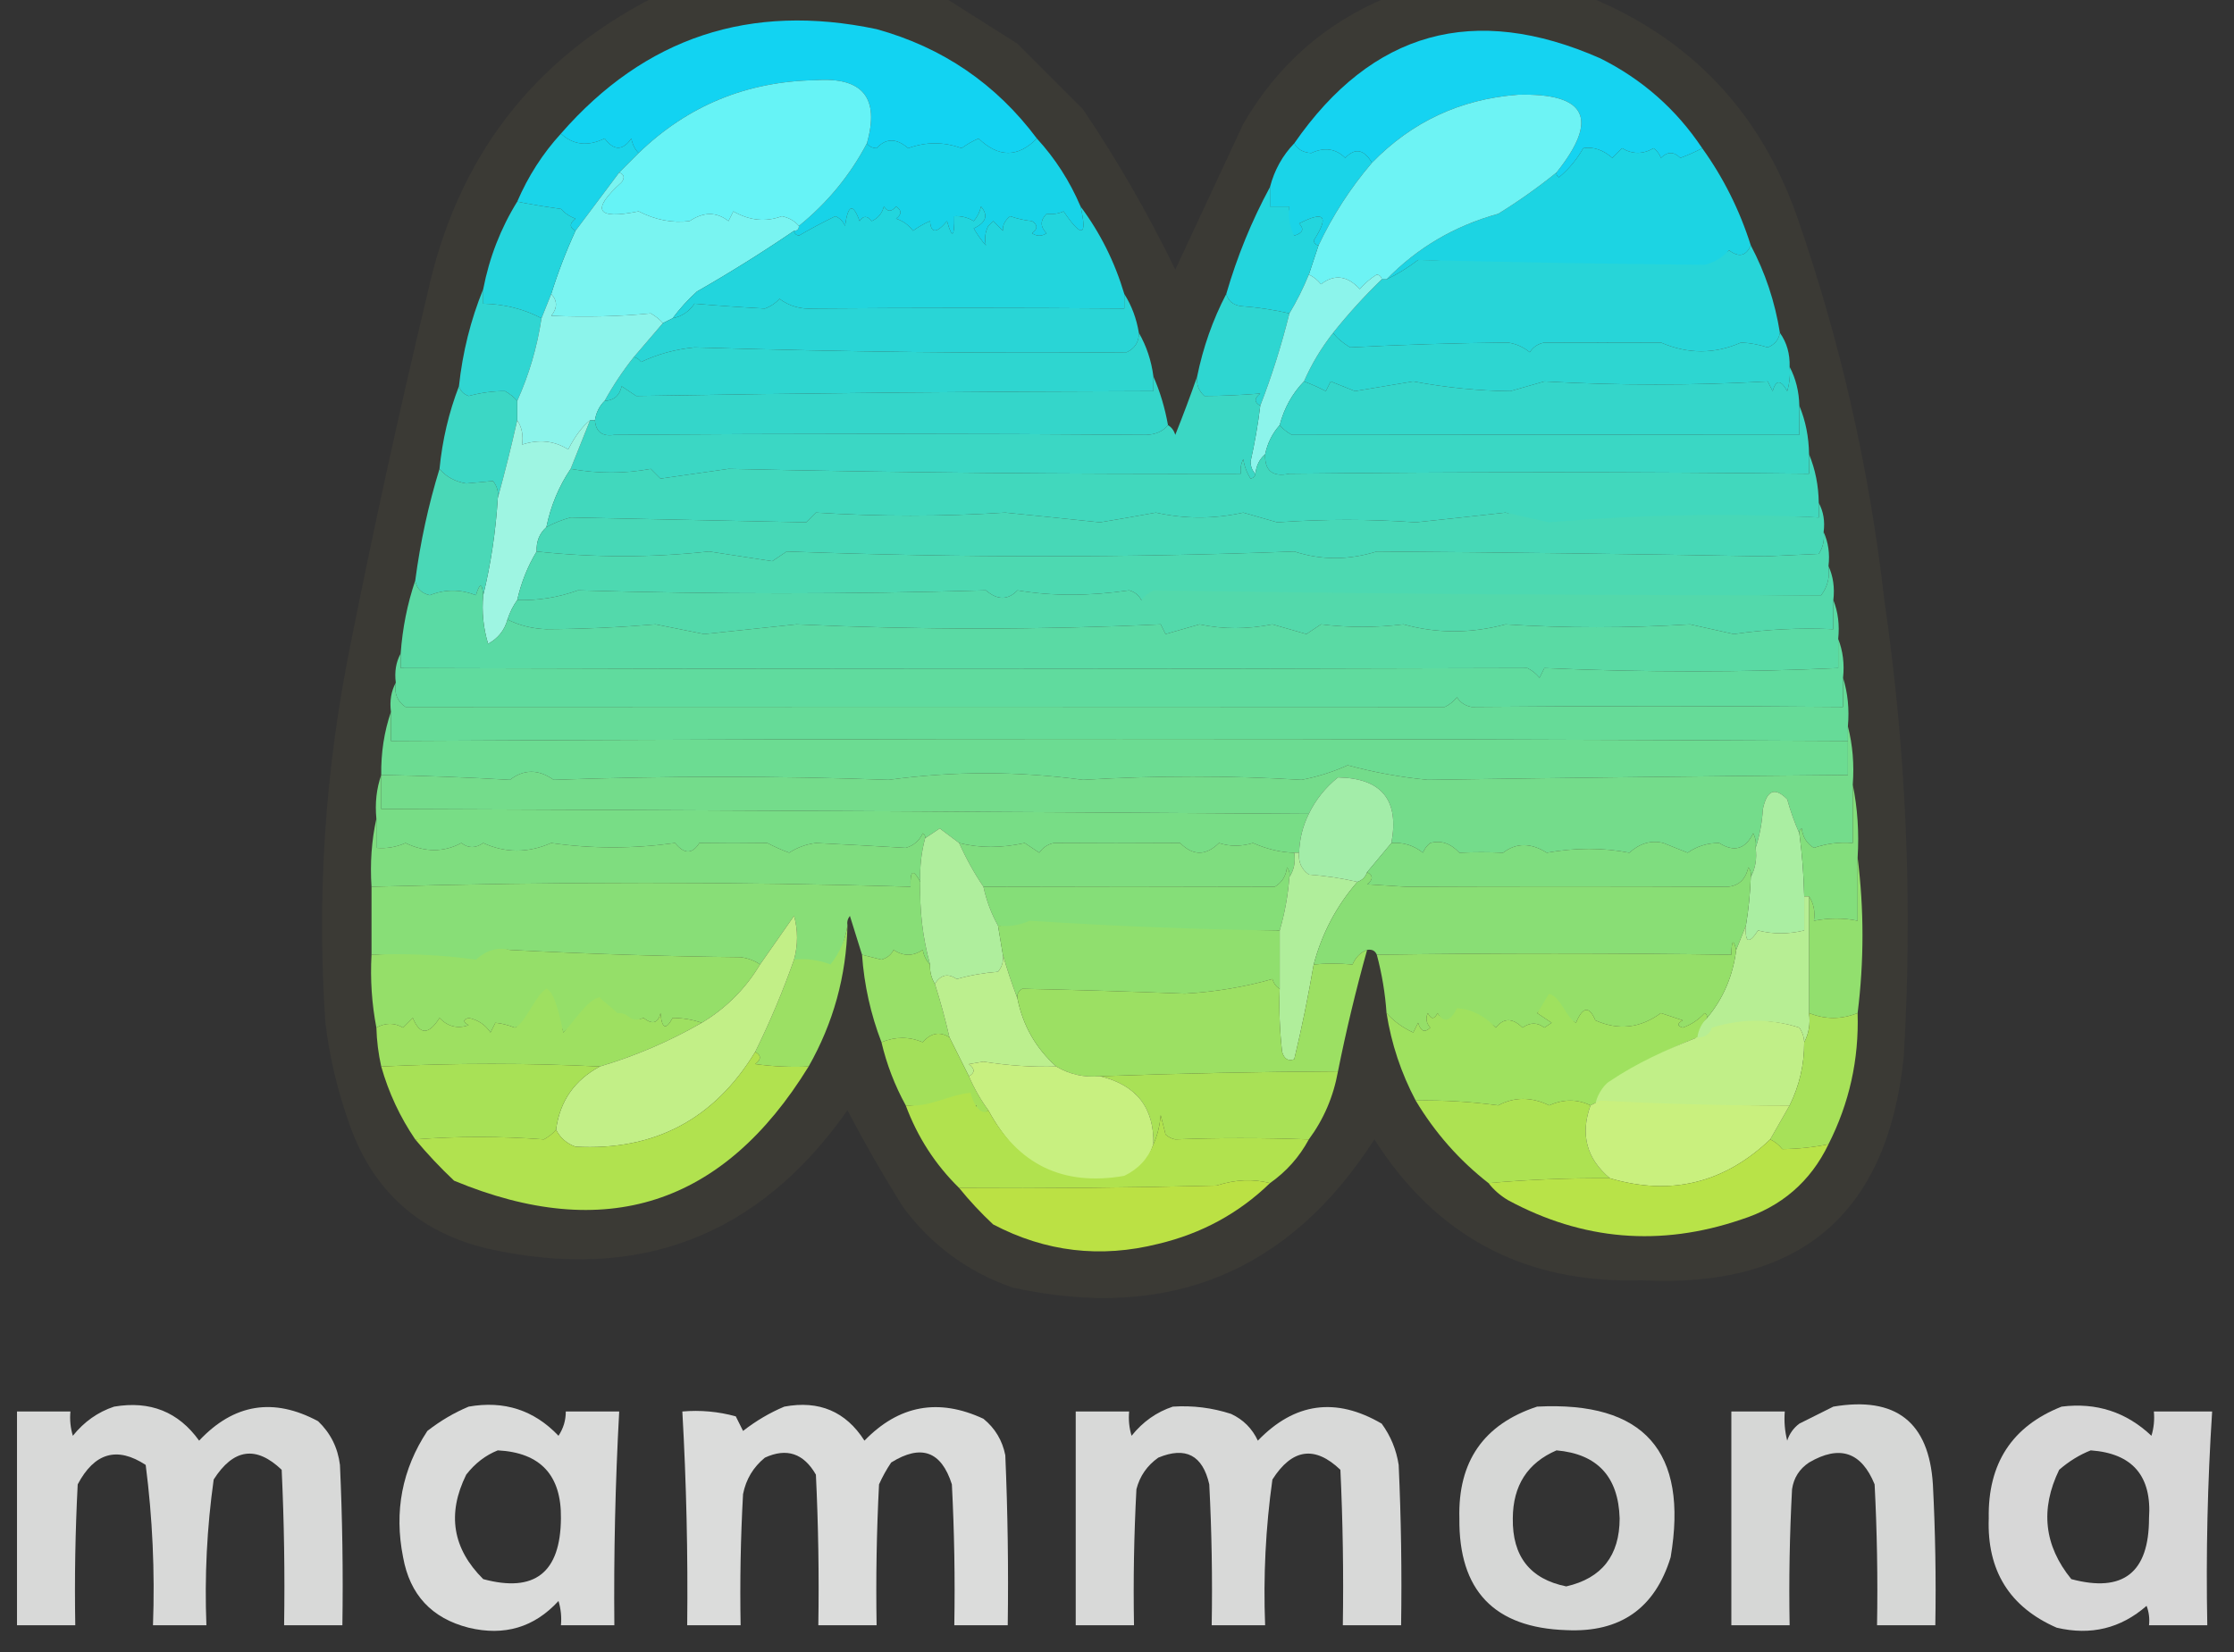 <svg width="1298" height="960" viewBox="0 0 1298 960" fill="none" xmlns="http://www.w3.org/2000/svg">
<rect x="0" y="0" width="1298" height="960" fill="#333333" stroke="none"/>
<g clip-path="url(#clip0_1394_85)">
<path opacity="0.041" fill-rule="evenodd" clip-rule="evenodd" d="M379.524 -1.412C435.959 -1.412 492.393 -1.412 548.828 -1.412C562.756 7.46 576.865 16.401 591.154 25.411C603.852 38.117 616.55 50.823 629.248 63.529C649.257 93.205 667.13 124.264 682.861 156.706C695.982 128.557 709.151 100.322 722.365 72C742.058 37.983 769.804 13.513 805.607 -1.412C845.111 -1.412 884.615 -1.412 924.12 -1.412C982.738 22.901 1022.71 65.254 1044.04 125.647C1069.24 198.078 1086.17 272.432 1094.83 348.706C1107.65 436.856 1111.42 525.326 1106.12 614.117C1096.69 705.484 1045.9 748.777 953.748 744C886.274 746.041 834.543 718.746 798.552 662.117C748.952 739.366 678.877 768.073 588.333 748.235C562.342 739.152 541.179 723.622 524.843 701.647C513.314 683.285 502.498 664.461 492.393 645.176C441.015 718.382 371.411 745.205 283.585 725.647C243.636 716.261 216.829 692.261 203.165 653.647C196.242 634.407 191.539 614.642 189.056 594.353C184.055 521.234 188.758 448.763 203.165 376.941C216.878 307.939 231.927 239.232 248.313 170.823C265.342 92.243 309.079 34.831 379.524 -1.412Z" fill="#FEDE77"/>
<path opacity="0.999" fill-rule="evenodd" clip-rule="evenodd" d="M602.441 80.471C591.458 91.638 580.171 91.638 568.58 80.471C565.058 81.996 561.765 83.878 558.704 86.118C548.356 82.353 538.012 82.353 527.664 86.118C520.839 80.206 514.724 80.206 509.323 86.118C506.738 85.997 504.856 85.056 503.68 83.294C511.211 56.947 501.335 44.711 474.051 46.588C433.94 47.246 399.608 61.363 371.058 88.941C368.891 86.788 367.48 83.965 366.825 80.471C361.817 87.654 356.645 87.654 351.306 80.471C341.54 85.236 333.075 84.294 325.91 77.647C374.715 21.683 435.851 1.448 509.323 16.941C547.648 27.544 578.687 48.72 602.441 80.471Z" fill="#12D3F2"/>
<path opacity="0.998" fill-rule="evenodd" clip-rule="evenodd" d="M989.02 86.118C985.132 88.191 980.899 90.074 976.322 91.765C972.561 88 968.797 88 965.035 91.765C964.166 89.483 962.755 87.601 960.803 86.118C954.589 89.731 948.477 89.731 942.462 86.118C940.579 88 938.7 89.882 936.818 91.765C931.33 87.017 925.686 85.135 919.888 86.118C916.248 92.589 911.544 98.236 905.779 103.059C904.653 102.414 904.185 101.473 904.368 100.235C929.346 69.001 921.821 53.942 881.794 55.059C848.481 57.612 820.263 70.789 797.142 94.588C792.461 86.697 787.288 85.756 781.622 91.765C776.095 86.318 769.511 85.376 761.87 88.941C757.127 88.635 753.834 86.753 751.994 83.294C797.198 18.093 856.455 1.623 929.764 33.883C954.186 46.084 973.938 63.496 989.02 86.118Z" fill="#15D3F1"/>
<path fill-rule="evenodd" clip-rule="evenodd" d="M602.44 80.471C613.109 92.116 621.575 105.292 627.836 120C631.857 137.495 628.564 138.436 617.96 122.824C615.116 124.184 611.823 124.654 608.084 124.235C604.323 128 604.323 131.765 608.084 135.53C605.262 137.412 602.44 137.412 599.619 135.53C603.036 133.009 603.036 130.656 599.619 128.471C595.491 128.097 591.258 127.156 586.921 125.647C583.823 128.143 582.412 130.966 582.688 134.118C580.806 132.235 578.927 130.353 577.045 128.471C576.105 129.412 575.163 130.353 574.223 131.294C572.403 134.773 571.935 138.538 572.812 142.588C570.115 139.543 567.764 136.249 565.758 132.706C572.919 129.4 574.33 125.165 569.99 120C569.288 123.174 567.877 125.997 565.758 128.471C562.27 126.365 558.506 125.424 554.471 125.647C554.592 138.05 553.181 138.991 550.238 128.471C544.152 135.75 540.862 135.75 540.362 128.471C536.841 129.996 533.548 131.878 530.486 134.118C527.938 130.726 524.648 128.372 520.61 127.059C524.027 124.538 524.027 122.185 520.61 120C518 123.22 515.647 123.22 513.556 120C512.517 123.981 510.167 126.805 506.501 128.471C503.891 125.25 501.538 125.25 499.447 128.471C495.561 117.84 492.74 118.781 490.982 131.294C489.887 128.674 488.005 126.792 485.338 125.647C478.157 129.143 471.103 132.908 464.175 136.941C462.462 136.592 461.523 135.651 461.354 134.118C463.236 134.118 464.175 133.177 464.175 131.294C480.713 117.892 493.883 101.892 503.68 83.294C504.856 85.056 506.738 85.997 509.323 86.118C514.724 80.206 520.839 80.206 527.664 86.118C538.012 82.353 548.356 82.353 558.704 86.118C561.765 83.878 565.058 81.996 568.58 80.471C580.171 91.639 591.458 91.639 602.44 80.471Z" fill="#17D3E8"/>
<path fill-rule="evenodd" clip-rule="evenodd" d="M751.993 83.294C753.833 86.753 757.126 88.635 761.87 88.941C769.511 85.376 776.094 86.317 781.622 91.764C787.288 85.756 792.46 86.697 797.141 94.588C784.686 109.146 774.339 125.146 766.102 142.588C764.57 142.419 763.63 141.478 763.28 139.765C772.426 125.561 769.604 122.267 754.815 129.882C757.93 133.076 756.991 135.429 751.993 136.941C745 130.5 748.328 125.941 749.172 120C745.41 120 741.646 120 737.885 120C737.885 116.235 737.885 112.47 737.885 108.706C740.453 98.845 745.154 90.375 751.993 83.294Z" fill="#1AD4E8"/>
<path fill-rule="evenodd" clip-rule="evenodd" d="M325.911 77.647C333.076 84.295 341.541 85.236 351.307 80.471C356.646 87.655 361.818 87.655 366.826 80.471C367.481 83.965 368.892 86.789 371.059 88.942C367.298 92.706 363.534 96.471 359.772 100.236C351.219 111.597 342.754 122.891 334.376 134.118C330.782 132.172 330.782 129.818 334.376 127.059C331.069 125.877 328.248 123.995 325.911 121.412C317.023 120.201 308.558 118.789 300.516 117.177C306.853 102.419 315.318 89.242 325.911 77.647Z" fill="#1AD4E9"/>
<path fill-rule="evenodd" clip-rule="evenodd" d="M503.68 83.294C493.883 101.893 480.714 117.893 464.176 131.295C461.71 128.4 458.417 126.518 454.3 125.647C444.901 129.168 435.496 128.227 426.083 122.824C425.143 124.706 424.2 126.589 423.261 128.471C416.305 123.035 408.78 123.035 400.687 128.471C390.74 129.738 380.864 127.856 371.059 122.824C346.428 127.809 343.138 122.162 361.183 105.883C363.135 103.238 362.664 101.355 359.772 100.236C363.533 96.471 367.297 92.706 371.059 88.942C399.609 61.364 433.941 47.246 474.052 46.589C501.336 44.712 511.212 56.947 503.68 83.294Z" fill="#66F3F6"/>
<path fill-rule="evenodd" clip-rule="evenodd" d="M989.02 86.118C1001.36 103.288 1010.77 122.111 1017.24 142.589C1014.54 148.828 1010.31 149.769 1004.54 145.412C1000.77 149.658 997.632 166.099 992 167.5C938.144 167.008 881.083 152.449 823.949 151.059C818.111 155.536 811.996 159.3 805.607 162.353C823.528 143.952 845.163 131.246 870.507 124.236C882.373 116.902 893.66 108.902 904.368 100.236C904.185 101.473 904.653 102.414 905.779 103.059C911.544 98.237 916.248 92.59 919.888 86.118C925.687 85.135 931.33 87.018 936.818 91.765C938.7 89.883 940.58 88 942.462 86.118C948.478 89.731 954.59 89.731 960.803 86.118C962.756 87.601 964.167 89.483 965.036 91.765C968.797 88 972.561 88 976.323 91.765C980.9 90.074 985.132 88.192 989.02 86.118Z" fill="#1CD4E3"/>
<path fill-rule="evenodd" clip-rule="evenodd" d="M904.368 100.235C893.659 108.902 882.372 116.902 870.507 124.235C845.162 131.246 823.528 143.951 805.607 162.353C804.667 162.353 803.725 162.353 802.785 162.353C802.616 160.819 801.676 159.878 799.963 159.529C796.256 161.824 792.963 164.648 790.087 168C782.785 160.131 775.259 159.189 767.513 165.176C765.516 162.69 763.162 160.808 760.459 159.529C762.341 153.882 764.22 148.235 766.102 142.588C774.339 125.146 784.686 109.146 797.142 94.588C820.263 70.789 848.48 57.612 881.794 55.059C921.82 53.942 929.346 69.001 904.368 100.235Z" fill="#6DF3F4"/>
<path fill-rule="evenodd" clip-rule="evenodd" d="M359.772 100.235C362.664 101.355 363.135 103.237 361.183 105.882C343.138 122.161 346.428 127.808 371.059 122.824C380.864 127.856 390.741 129.738 400.687 128.471C408.78 123.035 416.305 123.035 423.261 128.471C424.201 126.588 425.143 124.706 426.083 122.824C435.496 128.227 444.901 129.168 454.3 125.647C458.417 126.517 461.71 128.4 464.176 131.294C464.176 133.177 463.237 134.118 461.355 134.118C443.098 146.558 424.285 158.323 404.92 169.412C399.635 174.223 394.931 179.399 390.811 184.941C388.929 185.882 387.05 186.824 385.168 187.765C383.271 185.598 380.921 183.716 378.113 182.118C360.13 183.897 340.847 184.368 320.268 183.529C323.939 178.968 323.939 174.733 320.268 170.824C324.187 158.275 328.891 146.04 334.376 134.118C342.754 122.891 351.219 111.597 359.772 100.235Z" fill="#79F4F1"/>
<path opacity="0.998" fill-rule="evenodd" clip-rule="evenodd" d="M300.516 117.177C308.558 118.789 317.023 120.2 325.911 121.412C328.248 123.995 331.07 125.877 334.377 127.059C330.782 129.818 330.782 132.171 334.377 134.118C328.891 146.04 324.187 158.275 320.268 170.824C318.386 175.53 316.507 180.235 314.625 184.941C304.32 179.536 293.033 176.712 280.764 176.471C280.764 173.647 280.764 170.824 280.764 168C284.316 149.64 290.902 132.699 300.516 117.177Z" fill="#24D5DD"/>
<path fill-rule="evenodd" clip-rule="evenodd" d="M627.837 120C639.222 135.256 647.688 152.197 653.232 170.824C653.232 173.647 653.232 176.471 653.232 179.294C592.322 178.822 532.126 178.822 472.641 179.294C465.217 179.8 458.631 177.918 452.889 173.647C450.552 176.23 447.731 178.112 444.424 179.294C431.006 178.58 417.366 177.639 403.508 176.471C400.323 181.105 396.09 183.928 390.811 184.941C394.93 179.399 399.634 174.222 404.919 169.412C424.285 158.323 443.097 146.558 461.354 134.118C461.523 135.651 462.463 136.592 464.176 136.941C471.103 132.907 478.157 129.143 485.339 125.647C488.005 126.792 489.887 128.674 490.982 131.294C492.74 118.781 495.562 117.84 499.448 128.471C501.538 125.25 503.892 125.25 506.502 128.471C510.167 126.805 512.518 123.981 513.556 120C515.647 123.22 518 123.22 520.611 120C524.028 122.185 524.028 124.538 520.611 127.059C524.648 128.372 527.939 130.725 530.487 134.118C533.548 131.878 536.841 129.996 540.363 128.471C540.862 135.75 544.152 135.75 550.239 128.471C553.182 138.991 554.593 138.05 554.471 125.647C558.507 125.423 562.271 126.365 565.758 128.471C567.878 125.997 569.288 123.174 569.991 120C574.331 125.165 572.92 129.4 565.758 132.706C567.765 136.249 570.115 139.543 572.813 142.588C571.935 138.538 572.404 134.773 574.224 131.294C575.163 130.353 576.106 129.412 577.045 128.471C578.927 130.353 580.807 132.235 582.689 134.118C582.412 130.966 583.823 128.143 586.921 125.647C591.258 127.156 595.491 128.097 599.619 128.471C603.036 130.656 603.036 133.009 599.619 135.529C602.441 137.412 605.263 137.412 608.084 135.529C604.323 131.765 604.323 128 608.084 124.235C611.823 124.654 615.116 124.184 617.961 122.824C628.565 138.436 631.858 137.495 627.837 120Z" fill="#22D5DD"/>
<path fill-rule="evenodd" clip-rule="evenodd" d="M737.884 108.706C737.884 112.471 737.884 116.236 737.884 120C741.645 120 745.41 120 749.171 120C748.327 125.941 749.267 131.588 751.993 136.941C756.99 135.43 757.93 133.077 754.814 129.883C769.603 122.267 772.425 125.561 763.28 139.765C763.629 141.478 764.569 142.419 766.101 142.588C764.219 148.235 762.34 153.883 760.458 159.53C757.199 167.515 753.435 175.045 749.171 182.118C740.009 179.996 730.601 178.584 720.953 177.883C716.385 177.218 713.563 174.864 712.488 170.824C718.795 149.028 727.26 128.322 737.884 108.706Z" fill="#23D5DD"/>
<path fill-rule="evenodd" clip-rule="evenodd" d="M653.232 170.823C657.521 177.572 660.343 185.101 661.697 193.411C661.807 198.66 659.457 202.424 654.643 204.706C574.81 205.479 491.098 204.538 403.508 201.882C392.467 202.948 382.119 205.771 372.469 210.353C371.388 208.783 369.977 207.842 368.236 207.529C373.962 200.87 379.605 194.282 385.167 187.764C387.049 186.823 388.928 185.882 390.81 184.941C396.09 183.928 400.322 181.104 403.508 176.47C417.366 177.639 431.006 178.58 444.423 179.294C447.73 178.112 450.552 176.229 452.888 173.647C458.631 177.918 465.217 179.8 472.641 179.294C532.126 178.821 592.322 178.821 653.232 179.294C653.232 176.47 653.232 173.647 653.232 170.823Z" fill="#29D5D6"/>
<path fill-rule="evenodd" clip-rule="evenodd" d="M1017.24 142.588C1025.63 158.358 1031.27 175.299 1034.17 193.411C1033.46 197.427 1031.11 200.25 1027.11 201.882C1021.78 200.195 1016.61 199.254 1011.59 199.058C996.186 205.84 980.666 205.84 965.034 199.058C942.499 199.138 919.925 199.138 897.312 199.058C893.57 199.778 890.749 201.661 888.847 204.706C885.142 201.676 880.909 199.794 876.149 199.058C845.101 199.357 814.534 200.298 784.442 201.882C779.812 199.019 776.519 196.195 774.566 193.411C783.339 182.408 792.747 172.055 802.784 162.353C803.723 162.353 804.666 162.353 805.606 162.353C811.994 159.3 818.109 155.535 823.947 151.058C881.081 152.448 936.574 153.39 990.429 153.882C996.062 152.481 1000.77 149.657 1004.54 145.411C1010.31 149.769 1014.54 148.828 1017.24 142.588Z" fill="#27D5D8"/>
<path fill-rule="evenodd" clip-rule="evenodd" d="M774.567 193.412C776.52 196.196 779.813 199.019 784.443 201.883C814.534 200.299 845.102 199.358 876.15 199.059C880.91 199.795 885.143 201.677 888.848 204.706C890.749 201.661 893.571 199.779 897.313 199.059C919.926 199.139 942.5 199.139 965.035 199.059C980.667 205.84 996.187 205.84 1011.59 199.059C1016.61 199.255 1021.78 200.196 1027.11 201.883C1031.11 200.251 1033.46 197.427 1034.17 193.412C1038.19 199.1 1040.06 205.688 1039.81 213.177C1040.26 217.975 1039.79 222.681 1038.4 227.294C1034.71 220.543 1031.88 220.543 1029.93 227.294C1028.99 225.412 1028.05 223.53 1027.11 221.647C983.475 224.055 940.209 224.055 897.313 221.647C890.73 223.53 884.144 225.412 877.561 227.294C859.07 227.139 840.257 225.256 821.126 221.647C809.839 223.53 798.552 225.412 787.265 227.294C782.561 225.412 777.86 223.53 773.156 221.647C772.217 223.53 771.274 225.412 770.335 227.294C766.187 225.13 761.954 223.248 757.637 221.647C762.081 211.545 767.724 202.133 774.567 193.412Z" fill="#2DD6D1"/>
<path opacity="0.998" fill-rule="evenodd" clip-rule="evenodd" d="M280.763 168C280.763 170.824 280.763 173.647 280.763 176.471C293.032 176.712 304.319 179.535 314.624 184.941C312.05 201.883 307.347 217.883 300.515 232.941C298.619 230.774 296.268 228.892 293.461 227.294C286.598 227.228 279.544 228.169 272.298 230.118C269.413 229.114 267.532 227.231 266.654 224.471C268.773 204.698 273.475 185.874 280.763 168Z" fill="#30D6D2"/>
<path fill-rule="evenodd" clip-rule="evenodd" d="M661.698 193.412C666.134 201.079 668.955 209.55 670.163 218.824C670.163 221.647 670.163 224.471 670.163 227.294C568.984 227.488 468.812 228.43 369.648 230.118C366.826 228.236 364.004 226.353 361.183 224.471C359.992 229.908 356.699 232.732 351.307 232.942C356.25 223.985 361.894 215.515 368.237 207.53C369.978 207.842 371.389 208.783 372.47 210.353C382.12 205.772 392.467 202.949 403.509 201.883C491.098 204.538 574.811 205.479 654.644 204.706C659.457 202.425 661.808 198.66 661.698 193.412Z" fill="#2ED6D0"/>
<path fill-rule="evenodd" clip-rule="evenodd" d="M712.488 170.823C713.563 174.864 716.385 177.217 720.954 177.882C730.601 178.584 740.009 179.995 749.171 182.117C744.572 200.613 738.928 218.496 732.241 235.764C728.646 233.818 728.646 231.465 732.241 228.706C720.228 229.652 709.413 230.122 699.791 230.117C696.438 227.115 695.027 223.35 695.558 218.823C699.031 201.791 704.675 185.791 712.488 170.823Z" fill="#2ED6D1"/>
<path fill-rule="evenodd" clip-rule="evenodd" d="M320.268 170.823C323.939 174.732 323.939 178.968 320.268 183.529C340.847 184.367 360.131 183.897 378.113 182.117C380.921 183.715 383.272 185.598 385.168 187.764C379.606 194.282 373.963 200.87 368.237 207.529C361.894 215.514 356.251 223.985 351.307 232.941C348.203 236.061 346.321 239.825 345.663 244.235C344.724 244.235 343.781 244.235 342.842 244.235C338.414 247.718 334.182 253.365 330.144 261.176C322.074 256.116 313.14 255.175 303.337 258.353C304.139 252.946 303.199 248.241 300.516 244.235C300.516 240.47 300.516 236.706 300.516 232.941C307.347 217.882 312.051 201.883 314.624 184.941C316.506 180.235 318.386 175.529 320.268 170.823Z" fill="#8CF4EB"/>
<path fill-rule="evenodd" clip-rule="evenodd" d="M760.459 159.529C763.162 160.808 765.515 162.69 767.513 165.176C775.259 159.189 782.784 160.131 790.087 168C792.962 164.648 796.255 161.824 799.963 159.529C801.676 159.878 802.615 160.819 802.785 162.353C792.748 172.055 783.34 182.408 774.567 193.412C767.725 202.132 762.081 211.544 757.637 221.647C750.797 228.728 746.096 237.198 743.528 247.059C739.273 251.806 736.451 257.454 735.063 264C731.75 266.862 729.871 270.627 729.419 275.294C727.616 273.609 726.677 271.256 726.598 268.235C729.03 257.476 730.912 246.652 732.241 235.765C738.929 218.496 744.572 200.614 749.172 182.118C753.435 175.044 757.199 167.515 760.459 159.529Z" fill="#8CF4EB"/>
<path fill-rule="evenodd" clip-rule="evenodd" d="M670.162 218.823C674.028 227.63 676.85 237.042 678.627 247.059C675.766 250.629 671.533 252.512 665.929 252.706C563.585 251.917 460.592 251.917 356.949 252.706C349.946 253.806 346.184 250.982 345.662 244.235C346.32 239.825 348.202 236.061 351.306 232.941C356.698 232.731 359.991 229.908 361.182 224.47C364.003 226.353 366.825 228.235 369.647 230.117C468.811 228.429 568.983 227.488 670.162 227.294C670.162 224.47 670.162 221.647 670.162 218.823Z" fill="#34D6CA"/>
<path fill-rule="evenodd" clip-rule="evenodd" d="M1039.81 213.177C1043.39 219.968 1045.27 227.497 1045.45 235.765C1045.45 241.412 1045.45 247.059 1045.45 252.706C948.493 252.545 850.203 252.545 750.582 252.706C747.729 251.137 745.378 249.255 743.527 247.059C746.095 237.199 750.796 228.728 757.636 221.647C761.953 223.248 766.186 225.13 770.334 227.294C771.274 225.412 772.216 223.53 773.156 221.647C777.859 223.53 782.56 225.412 787.264 227.294C798.551 225.412 809.838 223.53 821.125 221.647C840.257 225.256 859.069 227.139 877.56 227.294C884.143 225.412 890.729 223.53 897.312 221.647C940.208 224.055 983.474 224.055 1027.11 221.647C1028.05 223.53 1028.99 225.412 1029.93 227.294C1031.88 220.543 1034.71 220.543 1038.4 227.294C1039.79 222.68 1040.26 217.974 1039.81 213.177Z" fill="#34D6CA"/>
<path opacity="0.999" fill-rule="evenodd" clip-rule="evenodd" d="M266.654 224.471C267.532 227.232 269.413 229.114 272.298 230.118C279.544 228.169 286.598 227.228 293.461 227.294C296.268 228.892 298.619 230.775 300.515 232.941C300.515 236.706 300.515 240.471 300.515 244.235C297.112 259.372 293.351 274.431 289.228 289.412C289.708 285.679 288.768 282.384 286.406 279.53C281.233 280 276.06 280.471 270.887 280.941C264.324 279.868 259.151 277.045 255.367 272.471C257.024 255.654 260.787 239.654 266.654 224.471Z" fill="#3CD7C5"/>
<path fill-rule="evenodd" clip-rule="evenodd" d="M695.559 218.823C695.029 223.35 696.439 227.115 699.792 230.117C709.414 230.122 720.23 229.652 732.242 228.706C728.647 231.465 728.647 233.818 732.242 235.764C730.913 246.652 729.031 257.475 726.598 268.235C726.677 271.256 727.617 273.609 729.42 275.294C729.251 276.827 728.311 277.768 726.598 278.117C724.394 274.648 722.984 270.883 722.366 266.823C721.003 269.5 720.534 272.323 720.955 275.294C620.269 275.58 521.04 274.639 423.261 272.47C410.092 274.353 396.926 276.235 383.757 278.117C381.875 276.235 379.995 274.353 378.113 272.47C362.949 275.318 347.43 275.318 331.555 272.47C335.316 263.059 339.08 253.647 342.842 244.235C343.781 244.235 344.724 244.235 345.663 244.235C346.185 250.982 349.947 253.806 356.95 252.706C460.593 251.917 563.586 251.917 665.931 252.706C671.535 252.512 675.767 250.629 678.629 247.059C680.666 248.237 682.077 250.12 682.861 252.706C687.461 241.211 691.693 229.917 695.559 218.823Z" fill="#3BD7C4"/>
<path fill-rule="evenodd" clip-rule="evenodd" d="M1045.45 235.765C1049.08 244.485 1050.96 253.897 1051.1 264C1051.1 267.765 1051.1 271.529 1051.1 275.294C950.224 274.176 849.581 274.176 749.172 275.294C739.414 277.344 734.711 273.579 735.063 264C736.452 257.454 739.273 251.807 743.529 247.059C745.38 249.255 747.73 251.137 750.583 252.706C850.204 252.544 948.494 252.544 1045.45 252.706C1045.45 247.059 1045.45 241.412 1045.45 235.765Z" fill="#3AD7C4"/>
<path fill-rule="evenodd" clip-rule="evenodd" d="M342.842 244.235C339.081 253.647 335.317 263.059 331.555 272.471C324.696 282.666 319.995 293.961 317.447 306.353C313.409 309.967 311.527 314.674 311.803 320.471C306.594 329.054 302.833 338.465 300.516 348.706C298.132 352.012 296.252 355.779 294.873 360C293.14 366.277 289.376 370.981 283.586 374.118C280.801 364.89 279.86 355.477 280.764 345.882C285.203 327.679 288.024 308.855 289.229 289.412C293.352 274.431 297.113 259.372 300.516 244.235C303.2 248.241 304.139 252.947 303.338 258.353C313.141 255.175 322.074 256.116 330.144 261.177C334.182 253.365 338.415 247.718 342.842 244.235Z" fill="#9EF5E2"/>
<path fill-rule="evenodd" clip-rule="evenodd" d="M735.063 264C734.71 273.579 739.414 277.344 749.171 275.294C849.58 274.176 950.223 274.176 1051.1 275.294C1051.1 271.53 1051.1 267.765 1051.1 264C1054.72 272.72 1056.6 282.132 1056.74 292.235C1056.74 295.059 1056.74 297.882 1056.74 300.706C1004.7 298.1 955.36 312.013 903 316.5C894.535 314.617 883.204 299.766 874.739 297.882C857.425 299.819 840.026 301.703 822.537 303.529C796.043 301.624 769.237 301.624 742.117 303.529C735.534 301.646 728.948 299.766 722.365 297.882C705.434 301.646 688.504 301.646 671.574 297.882C660.851 299.856 650.035 301.736 639.124 303.529C620.822 301.592 602.48 299.709 584.1 297.882C547.363 300.22 510.681 300.22 474.052 297.882C472.17 299.766 470.29 301.646 468.408 303.529C421.201 302.561 375.582 301.618 331.554 300.706C326.464 302.078 321.76 303.961 317.445 306.353C319.993 293.96 324.694 282.666 331.554 272.471C347.429 275.318 362.949 275.318 378.113 272.471C379.995 274.353 381.874 276.235 383.756 278.118C396.925 276.235 410.091 274.353 423.261 272.471C521.039 274.639 620.269 275.58 720.954 275.294C720.534 272.324 721.002 269.5 722.365 266.824C722.983 270.884 724.394 274.648 726.598 278.118C728.31 277.769 729.25 276.828 729.419 275.294C729.871 270.627 731.75 266.862 735.063 264Z" fill="#41D8BD"/>
<path fill-rule="evenodd" clip-rule="evenodd" d="M1056.74 292.235C1059.45 297.219 1060.4 302.866 1059.56 309.177C1060.17 313.818 1059.22 318.054 1056.74 321.882C1046.39 322.354 1036.05 322.823 1025.7 323.294C950.249 321.939 875.004 320.996 799.963 320.471C783.518 325.59 767.527 325.59 751.993 320.471C656.407 324.167 558.117 324.167 457.122 320.471C454.3 322.354 451.478 324.234 448.656 326.118C436.43 324.234 424.2 322.354 411.974 320.471C378.669 324.11 345.279 324.11 311.802 320.471C311.525 314.674 313.408 309.967 317.445 306.353C321.76 303.961 326.464 302.078 331.554 300.706C375.582 301.618 421.201 302.561 468.408 303.529C470.291 301.646 472.17 299.766 474.052 297.882C510.681 300.22 547.364 300.22 584.1 297.882C602.481 299.709 620.822 301.593 639.124 303.529C650.035 301.737 660.851 299.856 671.574 297.882C688.504 301.646 705.435 301.646 722.365 297.882C728.948 299.766 735.534 301.646 742.117 303.529C769.237 301.624 796.043 301.624 822.537 303.529C840.026 301.703 857.425 299.819 874.739 297.882C883.204 299.766 891.669 301.646 900.135 303.529C952.495 299.043 1004.7 298.1 1056.74 300.706C1056.74 297.882 1056.74 295.059 1056.74 292.235Z" fill="#47D8B7"/>
<path opacity="0.999" fill-rule="evenodd" clip-rule="evenodd" d="M255.367 272.471C259.15 277.045 264.323 279.868 270.886 280.941C276.059 280.471 281.233 280 286.406 279.53C288.767 282.384 289.707 285.679 289.227 289.412C288.022 308.855 285.201 327.679 280.762 345.882C280.139 338.55 278.728 338.55 276.53 345.882C267.486 342.362 258.551 342.362 249.723 345.882C244.889 344.812 242.067 341.989 241.258 337.412C244.215 315.061 248.918 293.413 255.367 272.471Z" fill="#4AD8B7"/>
<path fill-rule="evenodd" clip-rule="evenodd" d="M1059.56 309.177C1062.29 315.126 1063.24 321.716 1062.39 328.941C1063.29 335.294 1061.87 340.941 1058.15 345.883C928.209 346.027 801.216 360.527 672.5 358.5C669.74 359.847 665.053 346.286 663.109 348.706C661.645 345.837 659.291 343.957 656.055 343.059C632.725 346.442 611.09 346.442 591.155 343.059C585.658 348.816 579.543 348.816 572.813 343.059C493.497 345.363 414.488 345.363 335.787 343.059C324.444 347.17 312.686 349.051 300.516 348.706C302.832 338.465 306.594 329.054 311.803 320.471C345.28 324.11 378.669 324.11 411.974 320.471C424.201 322.354 436.43 324.235 448.657 326.118C451.479 324.235 454.3 322.354 457.122 320.471C558.118 324.167 656.407 324.167 751.994 320.471C767.528 325.59 783.518 325.59 799.963 320.471C875.005 320.996 950.249 321.939 1025.7 323.294C1036.05 322.823 1046.39 322.354 1056.74 321.883C1059.22 318.054 1060.17 313.819 1059.56 309.177Z" fill="#4DD9B1"/>
<path fill-rule="evenodd" clip-rule="evenodd" d="M1062.38 328.941C1065.12 334.891 1066.06 341.481 1065.21 348.706C1065.21 354.353 1065.21 360 1065.21 365.647C1045.67 364.766 1026.39 365.707 1007.36 368.471C998.895 366.588 990.43 364.707 981.965 362.824C945.2 365.057 909.457 365.057 874.738 362.824C854.566 368.205 834.814 368.205 815.482 362.824C799.423 364.752 783.435 364.752 767.512 362.824C764.691 364.707 761.869 366.588 759.047 368.471C752.464 366.588 745.878 364.707 739.295 362.824C724.659 365.732 710.55 365.732 696.969 362.824C690.386 364.707 683.8 366.588 677.217 368.471C676.277 366.588 675.335 364.707 674.395 362.824C604.712 366.085 534.169 366.085 462.765 362.824C444.894 364.707 427.022 366.588 409.152 368.471C399.747 366.588 390.339 364.707 380.934 362.824C359.596 364.603 338.433 365.543 317.445 365.647C309.146 365.306 301.621 363.425 294.871 360C296.251 355.779 298.13 352.012 300.515 348.706C312.685 349.051 324.443 347.17 335.786 343.059C414.487 345.363 493.496 345.363 572.812 343.059C579.542 348.816 585.657 348.816 591.154 343.059C611.089 346.442 632.724 346.442 656.054 343.059C659.29 343.957 661.644 345.837 663.108 348.706C665.052 346.286 667.403 344.406 670.162 343.059C798.879 345.086 928.208 346.027 1058.15 345.883C1061.87 340.941 1063.28 335.294 1062.38 328.941Z" fill="#53D9AB"/>
<path fill-rule="evenodd" clip-rule="evenodd" d="M241.258 337.412C242.068 341.989 244.889 344.813 249.723 345.883C258.551 342.362 267.487 342.362 276.53 345.883C278.729 338.55 280.139 338.55 280.763 345.883C279.858 355.477 280.799 364.891 283.584 374.118C289.374 370.981 293.139 366.277 294.871 360C301.621 363.425 309.146 365.306 317.445 365.647C338.433 365.543 359.596 364.603 380.934 362.824C390.339 364.707 399.747 366.588 409.152 368.471C427.022 366.588 444.895 364.707 462.765 362.824C534.169 366.085 604.712 366.085 674.395 362.824C675.335 364.707 676.277 366.588 677.217 368.471C683.8 366.588 690.386 364.707 696.969 362.824C710.55 365.732 724.659 365.732 739.295 362.824C745.878 364.707 752.464 366.588 759.047 368.471C761.869 366.588 764.691 364.707 767.513 362.824C783.436 364.752 799.424 364.752 815.482 362.824C834.814 368.206 854.566 368.206 874.739 362.824C909.457 365.057 945.2 365.057 981.965 362.824C990.43 364.707 998.895 366.588 1007.36 368.471C1026.39 365.707 1045.67 364.766 1065.21 365.647C1065.21 360 1065.21 354.353 1065.21 348.706C1067.95 355.618 1068.89 363.149 1068.03 371.294C1068.03 376.942 1068.03 382.589 1068.03 388.236C1012.57 390.771 955.666 390.771 897.313 388.236C896.373 390.119 895.43 391.999 894.491 393.883C892.547 391.463 890.196 389.582 887.436 388.236C669.133 388.925 450.916 388.925 232.793 388.236C232.793 385.412 232.793 382.589 232.793 379.765C233.871 364.958 236.693 350.841 241.258 337.412Z" fill="#5ADAA4"/>
<path fill-rule="evenodd" clip-rule="evenodd" d="M1068.03 371.294C1070.77 378.206 1071.71 385.736 1070.85 393.882C1070.85 399.529 1070.85 405.176 1070.85 410.823C1000.31 410.168 928.36 410.168 854.986 410.823C851.245 410.103 848.423 408.22 846.521 405.176C844.577 407.596 842.226 409.477 839.467 410.823C640.407 410.671 439.124 410.671 235.614 410.823C230.768 407.525 228.887 402.819 229.971 396.706C229.139 390.395 230.08 384.748 232.793 379.765C232.793 382.588 232.793 385.412 232.793 388.235C450.916 388.924 669.132 388.924 887.436 388.235C890.196 389.582 892.546 391.462 894.49 393.882C895.43 391.999 896.373 390.118 897.312 388.235C955.666 390.771 1012.57 390.771 1068.03 388.235C1068.03 382.588 1068.03 376.941 1068.03 371.294Z" fill="#60DB9E"/>
<path fill-rule="evenodd" clip-rule="evenodd" d="M1070.85 393.883C1073.61 402.706 1074.56 412.117 1073.67 422.118C1073.67 424.942 1073.67 427.765 1073.67 430.589C791.554 429.044 509.38 429.044 227.15 430.589C227.15 424.942 227.15 419.295 227.15 413.648C226.319 407.337 227.259 401.69 229.972 396.706C228.888 402.819 230.769 407.526 235.615 410.824C439.125 410.672 640.408 410.672 839.467 410.824C842.227 409.477 844.578 407.597 846.522 405.177C848.424 408.221 851.245 410.104 854.987 410.824C928.361 410.169 1000.32 410.169 1070.85 410.824C1070.85 405.177 1070.85 399.53 1070.85 393.883Z" fill="#66DB98"/>
<path fill-rule="evenodd" clip-rule="evenodd" d="M227.151 413.647C227.151 419.295 227.151 424.942 227.151 430.589C509.381 429.044 791.555 429.044 1073.67 430.589C1073.67 437.176 1073.67 443.766 1073.67 450.353C992.725 451.042 911.366 451.983 829.592 453.177C813.881 451.666 798.361 448.843 783.033 444.706C774.483 448.572 765.547 451.395 756.227 453.177C714.31 450.627 671.984 450.627 629.249 453.177C591.361 448.08 553.739 448.08 516.379 453.177C451.798 450.847 386.898 450.847 321.679 453.177C312.875 446.926 304.41 446.926 296.283 453.177C272.075 451.74 247.149 450.797 221.507 450.353C221.332 437.433 223.213 425.199 227.151 413.647Z" fill="#6CDC92"/>
<path fill-rule="evenodd" clip-rule="evenodd" d="M1073.67 422.117C1076.44 432.841 1077.39 444.135 1076.49 456C1076.49 467.294 1076.49 478.588 1076.49 489.882C1068.74 489.244 1061.21 490.184 1053.92 492.705C1049.77 490.218 1047.42 486.454 1046.86 481.411C1045.74 482.055 1045.27 482.998 1045.45 484.235C1042.72 478.128 1040.37 471.54 1038.4 464.47C1031.27 457.233 1026.57 459.114 1024.29 470.117C1023.77 478.207 1022.36 485.734 1020.06 492.705C1020.48 489.735 1020.01 486.912 1018.65 484.235C1014.12 493.488 1007.54 495.368 998.895 489.882C992.182 489.831 986.067 491.714 980.554 495.529C975.85 493.646 971.149 491.765 966.445 489.882C959.396 488.128 952.81 490.009 946.693 495.529C931.376 492.567 915.388 492.567 898.723 495.529C889.431 489.679 880.966 489.679 873.328 495.529C865.054 495.153 856.589 495.153 847.932 495.529C842.808 490.048 837.164 488.165 831.002 489.882C829.049 491.364 827.638 493.248 826.769 495.529C821.416 491.248 815.301 489.365 808.428 489.882C813.12 464.93 802.776 452.224 777.388 451.764C770.069 457.654 764.425 464.713 760.458 472.941C577.353 471.704 397.704 470.764 221.506 470.117C221.506 463.53 221.506 456.94 221.506 450.352C247.148 450.796 272.073 451.739 296.282 453.176C304.409 446.925 312.874 446.925 321.678 453.176C386.896 450.847 451.796 450.847 516.378 453.176C553.737 448.08 591.36 448.08 629.247 453.176C671.982 450.626 714.309 450.626 756.225 453.176C765.546 451.394 774.482 448.571 783.032 444.705C798.36 448.842 813.879 451.665 829.591 453.176C911.365 451.982 992.724 451.041 1073.67 450.352C1073.67 443.765 1073.67 437.175 1073.67 430.588C1073.67 427.764 1073.67 424.941 1073.67 422.117Z" fill="#74DC8B"/>
<path opacity="0.999" fill-rule="evenodd" clip-rule="evenodd" d="M221.507 450.353C221.507 456.94 221.507 463.53 221.507 470.117C397.705 470.764 577.354 471.704 760.459 472.941C756.932 480.017 755.053 487.547 754.816 495.529C753.876 495.529 752.934 495.529 751.994 495.529C744.288 495.374 736.294 493.493 728.009 489.882C721.121 491.963 714.535 491.963 708.257 489.882C700.678 497.381 693.152 497.381 685.683 489.882C660.454 490.049 635.998 490.049 612.318 489.882C608.76 490.613 605.938 492.497 603.853 495.529C601.031 493.646 598.209 491.765 595.387 489.882C581.821 492.878 569.123 492.878 557.294 489.882C553.583 487.126 549.822 484.303 546.007 481.411C543.134 483.368 540.313 485.249 537.542 487.058C537.725 485.822 537.257 484.879 536.131 484.235C534.156 488.561 530.866 491.384 526.255 492.705C508.204 491.63 490.803 490.689 474.053 489.882C468.454 490.562 463.282 492.446 458.533 495.529C454.134 493.908 449.901 492.028 445.835 489.882C432.542 490.085 419.373 490.085 406.331 489.882C402.234 496.447 397.53 496.447 392.222 489.882C367.955 493.267 343.971 493.267 320.268 489.882C306.839 495.777 293.67 495.777 280.764 489.882C276.362 493.008 272.13 493.008 268.066 489.882C257.839 495.36 247.022 495.36 235.616 489.882C230.23 492.276 224.587 493.219 218.685 492.705C218.685 487.058 218.685 481.411 218.685 475.764C217.811 466.692 218.751 458.222 221.507 450.353Z" fill="#78DD86"/>
<path fill-rule="evenodd" clip-rule="evenodd" d="M808.428 489.882C803.755 495.416 799.052 501.063 794.32 506.823C793.38 509.647 791.498 511.53 788.676 512.471C779.514 510.347 770.106 508.935 760.459 508.235C756.122 505.101 754.242 500.866 754.815 495.529C755.052 487.547 756.931 480.017 760.459 472.941C764.426 464.713 770.07 457.655 777.389 451.765C802.776 452.225 813.121 464.931 808.428 489.882Z" fill="#A3EDA9"/>
<path opacity="0.999" fill-rule="evenodd" clip-rule="evenodd" d="M218.684 475.765C218.684 481.412 218.684 487.059 218.684 492.706C224.585 493.22 230.229 492.277 235.614 489.882C247.021 495.36 257.837 495.36 268.064 489.882C272.128 493.008 276.361 493.008 280.762 489.882C293.669 495.778 306.838 495.778 320.266 489.882C343.969 493.268 367.954 493.268 392.221 489.882C397.529 496.447 402.232 496.447 406.33 489.882C419.372 490.086 432.541 490.086 445.834 489.882C449.9 492.028 454.133 493.909 458.532 495.529C463.281 492.446 468.453 490.563 474.051 489.882C490.801 490.69 508.203 491.63 526.253 492.706C530.864 491.384 534.154 488.561 536.13 484.235C537.255 484.879 537.724 485.822 537.54 487.059C535.286 495.332 534.346 503.802 534.719 512.471C530.579 504.683 528.7 505.623 529.075 515.294C428.254 512.29 323.85 512.29 215.862 515.294C214.961 501.563 215.901 488.386 218.684 475.765Z" fill="#7FDD7F"/>
<path fill-rule="evenodd" clip-rule="evenodd" d="M751.993 495.53C752.794 500.937 751.855 505.641 749.171 509.648C749.541 507.561 749.07 505.678 747.76 504C747.207 509.043 744.857 512.807 740.706 515.295C684.435 515.103 628 515.103 571.402 515.295C566.026 507.377 561.325 498.907 557.293 489.883C569.122 492.879 581.82 492.879 595.386 489.883C598.208 491.766 601.03 493.647 603.852 495.53C605.937 492.497 608.759 490.614 612.317 489.883C635.997 490.049 660.453 490.049 685.682 489.883C693.151 497.382 700.677 497.382 708.256 489.883C714.534 491.964 721.12 491.964 728.008 489.883C736.293 493.494 744.287 495.375 751.993 495.53Z" fill="#7FDD7F"/>
<path fill-rule="evenodd" clip-rule="evenodd" d="M1020.06 492.706C1020.89 499.017 1019.95 504.664 1017.24 509.647C1017.61 507.561 1017.14 505.677 1015.83 504C1014 512.219 1008.83 515.986 1000.31 515.294C940.495 515.046 879.356 515.046 816.894 515.294C809.369 514.823 801.846 514.354 794.32 513.882C797.915 511.124 797.915 508.769 794.32 506.824C799.052 501.064 803.756 495.417 808.429 489.882C815.303 489.366 821.417 491.249 826.77 495.529C827.639 493.248 829.05 491.365 831.003 489.882C837.166 488.166 842.809 490.049 847.933 495.529C856.59 495.154 865.056 495.154 873.329 495.529C880.967 489.679 889.433 489.679 898.725 495.529C915.39 492.568 931.378 492.568 946.694 495.529C952.812 490.009 959.398 488.129 966.446 489.882C971.15 491.766 975.851 493.646 980.555 495.529C986.069 491.715 992.183 489.832 998.896 489.882C1007.54 495.369 1014.12 493.488 1018.65 484.235C1020.01 486.912 1020.48 489.736 1020.06 492.706Z" fill="#7FDD7F"/>
<path fill-rule="evenodd" clip-rule="evenodd" d="M534.72 512.471C534.189 528.813 536.069 544.814 540.363 560.471C538.196 558.316 536.785 555.493 536.131 552C530.487 555.764 524.844 555.764 519.2 552C517.736 554.869 515.382 556.749 512.146 557.647C508.339 556.67 504.575 555.73 500.859 554.824C498.525 547.392 496.175 539.865 493.805 532.235C492.495 533.913 492.024 535.796 492.394 537.883C491.147 546.203 485.839 562.26 480.5 569C473.781 566.36 468.745 556.891 461.355 557.647C463.671 549.024 463.671 540.554 461.355 532.235C454.743 541.728 448.16 551.142 441.602 560.471C438.473 558.24 434.712 556.828 430.315 556.235C385.43 555.741 340.751 554.33 296.283 552C289.234 550.247 281.618 561.48 275.5 567C255.526 564.233 236.334 553.94 215.863 554.824C215.863 541.646 215.863 528.472 215.863 515.294C323.851 512.29 428.256 512.29 529.076 515.294C528.701 505.624 530.58 504.683 534.72 512.471Z" fill="#88DE77"/>
<path fill-rule="evenodd" clip-rule="evenodd" d="M749.172 509.647C748.303 520.546 746.421 530.897 743.528 540.706C697.421 540.175 650.774 551.733 600 548.5C594.241 551.106 586.335 538.605 579.868 537.882C575.999 531.004 573.177 523.474 571.402 515.294C628.001 515.102 684.436 515.102 740.707 515.294C744.857 512.807 747.208 509.043 747.761 504C749.07 505.677 749.542 507.56 749.172 509.647Z" fill="#85DE78"/>
<path fill-rule="evenodd" clip-rule="evenodd" d="M751.994 495.529C752.934 495.529 753.876 495.529 754.816 495.529C754.243 500.866 756.122 505.101 760.459 508.235C770.107 508.935 779.514 510.347 788.677 512.47C776.54 526.399 768.075 542.4 763.281 560.47C760.109 579.089 756.348 597.442 751.994 615.529C748.484 616.817 746.133 615.405 744.94 611.294C743.532 599.094 743.06 586.859 743.529 574.588C743.529 563.294 743.529 552 743.529 540.706C746.421 530.897 748.303 520.546 749.172 509.647C751.856 505.64 752.795 500.936 751.994 495.529Z" fill="#B0EE9B"/>
<path fill-rule="evenodd" clip-rule="evenodd" d="M1045.45 484.236C1047.09 496.405 1048.03 508.639 1048.28 520.941C1048.28 527.529 1048.28 534.119 1048.28 540.706C1039.03 542.914 1030.09 542.914 1021.47 540.706C1016.13 548.866 1013.78 547.923 1014.42 537.883C1015.97 528.545 1016.91 519.134 1017.24 509.647C1019.95 504.664 1020.89 499.017 1020.06 492.706C1022.36 485.735 1023.78 478.207 1024.29 470.118C1026.57 459.115 1031.27 457.234 1038.4 464.471C1040.37 471.541 1042.72 478.128 1045.45 484.236Z" fill="#AAEEA2"/>
<path fill-rule="evenodd" clip-rule="evenodd" d="M1076.49 456C1079.28 469.567 1080.22 483.685 1079.32 498.353C1079.32 510.587 1079.32 522.824 1079.32 535.059C1071.28 533.379 1062.82 533.379 1053.92 535.059C1054.72 529.652 1053.78 524.948 1051.1 520.941C1050.16 520.941 1049.22 520.941 1048.28 520.941C1048.03 508.639 1047.09 496.405 1045.45 484.235C1045.27 482.999 1045.74 482.056 1046.87 481.412C1047.42 486.455 1049.77 490.218 1053.92 492.706C1061.21 490.184 1068.74 489.244 1076.49 489.882C1076.49 478.588 1076.49 467.294 1076.49 456Z" fill="#83DE7C"/>
<path fill-rule="evenodd" clip-rule="evenodd" d="M1017.24 509.647C1016.91 519.134 1015.97 528.545 1014.42 537.882C1012.53 542.589 1010.65 547.293 1008.77 552C1007.05 545.365 1006.11 546.305 1005.95 554.824C937.724 553.821 869.063 553.821 799.964 554.824C798.999 552.457 797.12 551.514 794.32 552C790.486 553.432 787.664 556.255 785.855 560.471C777.723 559.799 770.2 559.799 763.281 560.471C768.075 542.4 776.541 526.399 788.677 512.471C791.499 511.53 793.381 509.647 794.32 506.824C797.915 508.769 797.915 511.124 794.32 513.882C801.846 514.354 809.369 514.823 816.894 515.294C879.356 515.046 940.495 515.046 1000.31 515.294C1008.83 515.986 1014 512.219 1015.83 504C1017.14 505.677 1017.61 507.56 1017.24 509.647Z" fill="#89DE75"/>
<path fill-rule="evenodd" clip-rule="evenodd" d="M557.294 489.883C561.327 498.907 566.028 507.377 571.403 515.294C573.178 523.474 576 531.005 579.868 537.883C580.808 543.53 581.75 549.177 582.69 554.824C583.17 558.557 582.23 561.852 579.868 564.706C571.612 565.322 563.615 566.734 555.883 568.942C550.759 565.432 546.527 566.372 543.186 571.765C541.114 568.354 540.175 564.59 540.364 560.471C536.069 544.814 534.19 528.814 534.72 512.471C534.348 503.803 535.288 495.332 537.542 487.059C540.313 485.249 543.135 483.369 546.007 481.412C549.822 484.303 553.584 487.127 557.294 489.883Z" fill="#AFEE9D"/>
<path fill-rule="evenodd" clip-rule="evenodd" d="M743.528 540.706C743.528 552 743.528 563.294 743.528 574.588C741.491 573.408 740.08 571.527 739.295 568.941C722.946 573.591 706.016 576.415 688.504 577.412C656.548 576.169 625.038 575.226 593.976 574.588C591.724 575.878 590.784 577.762 591.154 580.235C587.977 571.863 585.155 563.393 582.689 554.823C581.749 549.176 580.807 543.529 579.867 537.882C586.335 538.605 592.449 537.665 598.208 535.059C648.983 538.292 697.421 540.175 743.528 540.706Z" fill="#90DF6E"/>
<path fill-rule="evenodd" clip-rule="evenodd" d="M1079.32 498.353C1083.08 528.471 1083.08 558.587 1079.32 588.705C1069.91 592.469 1060.5 592.469 1051.1 588.705C1051.1 566.117 1051.1 543.529 1051.1 520.941C1053.78 524.947 1054.72 529.651 1053.92 535.058C1062.82 533.378 1071.28 533.378 1079.32 535.058C1079.32 522.824 1079.32 510.587 1079.32 498.353Z" fill="#92DF6E"/>
<path fill-rule="evenodd" clip-rule="evenodd" d="M1048.28 520.941C1049.22 520.941 1050.16 520.941 1051.1 520.941C1051.1 543.53 1051.1 566.118 1051.1 588.706C1051.93 595.017 1050.99 600.664 1048.28 605.647C1048.17 602.589 1047.22 599.766 1045.46 597.177C1028.98 591.815 1012.89 592.638 995.5 598C994.075 602.007 990.22 605.24 986.001 605C982.5 599 988.738 594.65 991.842 591.53C1001.26 580.258 1006.9 567.084 1008.77 552C1010.65 547.293 1012.53 542.589 1014.42 537.883C1013.78 547.923 1016.13 548.866 1021.47 540.706C1030.09 542.914 1039.03 542.914 1048.28 540.706C1048.28 534.119 1048.28 527.529 1048.28 520.941Z" fill="#B7EE94"/>
<path fill-rule="evenodd" clip-rule="evenodd" d="M441.601 560.47C433.136 574.588 421.849 585.882 407.741 594.353C402.202 592.467 396.558 591.523 390.81 591.529C386.908 598.803 384.554 597.859 383.756 588.706C382.376 594.646 379.086 595.589 373.88 591.529C365.022 594.875 356.557 596.758 348.484 597.176C347.544 595.293 346.602 593.412 345.662 591.529C338.506 592.5 332.392 595.324 327.321 600C325.964 594.415 322.674 590.651 317.445 588.706C311.088 592.334 304.976 595.157 299.104 597.176C295.159 595.62 291.395 594.68 287.817 594.353C286.877 596.236 285.935 598.116 284.995 600C281.988 595.485 277.755 592.661 272.297 591.529C268.923 592.506 268.923 593.918 272.297 595.764C265.787 597.964 260.144 596.552 255.367 591.529C249.089 601.502 243.916 601.502 239.847 591.529C237.966 593.412 236.085 595.293 234.204 597.176C229.194 594.251 224.02 594.251 218.684 597.176C216.016 583.327 215.076 569.209 215.862 554.823C236.333 553.939 256.555 554.88 276.53 557.647C282.647 552.127 289.233 550.246 296.282 552C340.75 554.329 385.429 555.741 430.315 556.235C434.711 556.828 438.472 558.24 441.601 560.47Z" fill="#95DF69"/>
<path opacity="0.998" fill-rule="evenodd" clip-rule="evenodd" d="M540.364 560.471C540.175 564.59 541.114 568.354 543.185 571.765C546.447 581.994 549.269 592.345 551.651 602.824C546.047 599.263 540.874 600.203 536.131 605.647C528.242 602.318 520.248 602.318 512.146 605.647C505.876 589.341 502.112 572.4 500.859 554.824C504.576 555.73 508.34 556.67 512.146 557.647C515.383 556.749 517.736 554.869 519.201 552C524.844 555.764 530.488 555.764 536.131 552C536.786 555.493 538.197 558.316 540.364 560.471Z" fill="#98E068"/>
<path opacity="0.999" fill-rule="evenodd" clip-rule="evenodd" d="M1008.77 552C1006.9 567.083 1001.26 580.258 991.841 591.53C992.025 590.293 991.556 589.35 990.43 588.706C986.926 592.58 982.693 595.403 977.732 597.177C974.358 596.2 974.358 594.788 977.732 592.941C973.5 591.53 969.267 590.118 965.035 588.706C953.054 597.513 940.356 598.924 926.941 592.941C923.383 584.42 919.619 584.889 915.654 594.353C909.559 590.945 902.976 588.122 895.902 585.883C894.962 586.823 894.02 587.766 893.08 588.706C895.902 590.589 898.724 592.47 901.546 594.353C900.135 595.293 898.724 596.236 897.313 597.177C893.25 594.051 889.017 594.051 884.615 597.177C878.811 591.442 873.639 591.442 869.096 597.177C862.38 590.14 856.333 596.494 848 596C844.202 603.762 838.959 594.587 835.235 588.706C833.353 592.47 831.473 592.47 829.591 588.706C828.203 591.668 828.671 594.491 831.002 597.177C827.811 600.294 825.457 599.354 823.948 594.353C823.008 596.236 822.066 598.117 821.126 600C815.011 597.211 809.839 593.447 805.606 588.706C804.811 577.203 802.931 565.909 799.963 554.824C869.062 553.821 937.723 553.821 1005.95 554.824C1006.11 546.305 1007.05 545.365 1008.77 552Z" fill="#95DF69"/>
<path fill-rule="evenodd" clip-rule="evenodd" d="M582.69 554.823C585.156 563.393 587.978 571.863 591.155 580.235C594.321 595.99 601.844 609.168 613.729 619.764C599.835 620.171 585.726 619.231 571.403 616.941C568.581 617.412 565.759 617.881 562.938 618.353C566.533 621.111 566.533 623.466 562.938 625.411C559.083 617.698 555.322 610.167 551.651 602.823C549.269 592.345 546.447 581.994 543.186 571.764C546.526 566.371 550.759 565.431 555.883 568.941C563.615 566.733 571.612 565.321 579.868 564.706C582.23 561.851 583.17 558.556 582.69 554.823Z" fill="#BCEF8E"/>
<path fill-rule="evenodd" clip-rule="evenodd" d="M407.742 594.353C388.989 605.147 369.237 613.618 348.486 619.765C307.02 617.723 264.695 617.723 221.507 619.765C219.838 612.347 218.897 604.817 218.686 597.177C224.022 594.251 229.195 594.251 234.205 597.177C236.086 595.293 237.967 593.413 239.849 591.53C243.918 601.502 249.091 601.502 255.368 591.53C260.145 596.553 265.789 597.964 272.299 595.765C268.925 593.918 268.925 592.507 272.299 591.53C277.756 592.662 281.989 595.485 284.996 600C285.936 598.117 286.879 596.236 287.818 594.353C291.396 594.681 295.16 595.621 299.105 597.177C304.977 595.158 311.143 578.128 317.5 574.5C322.729 576.445 325.965 594.415 327.323 600C332.393 595.324 341.33 580.471 348.486 579.5C349.425 581.383 357.56 586.823 358.5 588.706C366.573 588.288 365.024 594.875 373.881 591.53C379.087 595.59 382.377 594.647 383.757 588.706C384.556 597.86 386.909 598.803 390.812 591.53C396.56 591.524 402.203 592.467 407.742 594.353Z" fill="#9EE061"/>
<path fill-rule="evenodd" clip-rule="evenodd" d="M794.32 552C787.748 575.562 782.104 599.091 777.389 622.588C731.739 622.817 685.652 623.757 639.124 625.412C629.942 626.239 621.477 624.356 613.728 619.765C601.843 609.168 594.32 595.991 591.154 580.235C590.785 577.762 591.724 575.879 593.976 574.588C625.038 575.226 656.548 576.169 688.504 577.412C706.016 576.415 722.947 573.592 739.296 568.941C740.08 571.528 741.491 573.408 743.528 574.588C743.06 586.859 743.531 599.094 744.939 611.294C746.133 615.405 748.483 616.817 751.994 615.529C756.348 597.442 760.109 579.089 763.281 560.471C770.199 559.799 777.722 559.799 785.854 560.471C787.663 556.255 790.485 553.432 794.32 552Z" fill="#9CE063"/>
<path fill-rule="evenodd" clip-rule="evenodd" d="M991.842 591.53C988.738 594.65 986.856 598.414 986.199 602.824C968.354 609.886 951.424 618.828 935.407 629.648C931.674 631.952 929.795 635.247 929.764 639.53C927.882 640.47 926.003 641.413 924.12 642.353C916.417 638.635 908.423 638.635 900.136 642.353C889.754 637.33 879.878 637.33 870.507 642.353C854.804 640.208 838.816 639.264 822.538 639.53C814.084 623.563 808.44 606.622 805.607 588.706C809.84 593.447 815.012 597.211 821.127 600C822.067 598.117 823.009 596.237 823.949 594.353C825.458 599.354 827.812 600.294 831.003 597.177C828.672 594.492 828.204 591.668 829.592 588.706C831.474 592.47 833.354 592.47 835.236 588.706C838.96 594.588 842.725 593.645 846.523 585.883C854.855 586.377 862.381 590.141 869.097 597.177C873.64 591.442 878.812 591.442 884.616 597.177C889.018 594.051 893.251 594.051 897.314 597.177C898.725 596.237 900.136 595.294 901.547 594.353C898.725 592.47 895.903 590.59 893.081 588.706C894.021 587.766 899.196 578.44 900.136 577.5C907.21 579.739 909.56 590.945 915.655 594.353C919.62 584.889 923.384 584.42 926.942 592.942C940.357 598.925 953.055 597.513 965.036 588.706C969.268 590.118 973.501 591.53 977.734 592.942C974.359 594.788 974.359 596.2 977.734 597.177C982.694 595.404 986.927 592.58 990.431 588.706C991.557 589.35 992.026 590.293 991.842 591.53Z" fill="#9FE15F"/>
<path opacity="0.997" fill-rule="evenodd" clip-rule="evenodd" d="M492.394 537.883C491.745 567.118 484.22 594.413 469.82 619.765C459.431 620.231 449.086 619.762 438.781 618.353C442.376 615.595 442.376 613.24 438.781 611.295C447.458 593.67 454.981 575.789 461.355 557.648C468.745 556.891 475.8 557.831 482.518 560.471C487.857 553.731 491.147 546.204 492.394 537.883Z" fill="#9CE064"/>
<path fill-rule="evenodd" clip-rule="evenodd" d="M461.355 557.647C454.981 575.788 447.458 593.67 438.781 611.294C414.918 650.527 380.117 668.88 334.377 666.353C329.23 664.489 325.469 661.194 323.09 656.471C325.22 640.007 333.685 627.772 348.485 619.765C369.237 613.618 388.989 605.147 407.742 594.353C421.851 585.882 433.138 574.588 441.603 560.471C448.161 551.142 454.744 541.728 461.355 532.235C463.672 540.553 463.672 549.024 461.355 557.647Z" fill="#C2EF87"/>
<path fill-rule="evenodd" clip-rule="evenodd" d="M1048.28 605.647C1048.34 618.607 1045.52 630.842 1039.81 642.353C1003.39 642.523 963.948 644.406 927 642.353C927.031 638.07 931.267 630.804 935 628.5C951.016 617.68 968.354 609.885 986.198 602.824C990.417 603.064 993.239 601.183 994.664 597.177C1012.05 591.815 1028.98 591.815 1045.45 597.177C1047.22 599.766 1048.17 602.589 1048.28 605.647Z" fill="#C1EF88"/>
<path opacity="0.996" fill-rule="evenodd" clip-rule="evenodd" d="M551.651 602.823C555.322 610.167 559.083 617.698 562.938 625.411C565.985 632.459 569.749 639.049 574.225 645.176C570.486 649.279 568.135 648.336 567.17 642.353C553.891 643.683 540.254 643.683 526.255 642.353C519.895 630.796 515.191 618.559 512.146 605.647C520.248 602.318 528.242 602.318 536.131 605.647C540.875 600.203 546.047 599.263 551.651 602.823Z" fill="#A4E15B"/>
<path opacity="0.998" fill-rule="evenodd" clip-rule="evenodd" d="M348.484 619.764C333.684 627.772 325.219 640.006 323.088 656.47C321.237 658.667 318.887 660.548 316.034 662.117C290.692 660.251 265.765 660.251 241.258 662.117C232.406 649.107 225.822 634.989 221.506 619.764C264.694 617.723 307.019 617.723 348.484 619.764Z" fill="#A8E156"/>
<path opacity="0.998" fill-rule="evenodd" clip-rule="evenodd" d="M639.123 625.411C685.651 623.757 731.738 622.817 777.388 622.588C774.758 637.239 769.115 650.417 760.458 662.117C733.197 661.16 707.33 661.16 682.86 662.117C680.682 661.708 678.8 660.768 677.217 659.294C676.277 655.53 675.334 651.763 674.395 648C673.856 654.234 672.445 659.881 670.162 664.941C670.605 643.694 660.258 630.516 639.123 625.411Z" fill="#A9E156"/>
<path opacity="0.999" fill-rule="evenodd" clip-rule="evenodd" d="M924.12 642.353C918.05 659.221 921.814 673.339 935.407 684.706C911.484 684.523 887.97 685.463 864.863 687.53C847.851 674.262 833.742 658.261 822.537 639.53C838.816 639.264 854.804 640.207 870.507 642.353C879.878 637.33 889.754 637.33 900.135 642.353C908.422 638.635 916.416 638.635 924.12 642.353Z" fill="#ADE252"/>
<path opacity="0.997" fill-rule="evenodd" clip-rule="evenodd" d="M1079.31 588.706C1080.14 615.671 1074.49 641.083 1062.38 664.941C1053.45 666.731 1044.52 667.675 1035.58 667.765C1033.58 665.277 1031.23 663.397 1028.52 662.118C1032.28 655.531 1036.05 648.94 1039.81 642.353C1045.52 630.842 1048.34 618.607 1048.28 605.647C1050.99 600.664 1051.93 595.017 1051.1 588.706C1060.5 592.47 1069.91 592.47 1079.31 588.706Z" fill="#A7E159"/>
<path fill-rule="evenodd" clip-rule="evenodd" d="M613.729 619.765C621.477 624.356 629.943 626.239 639.124 625.412C660.259 630.517 670.607 643.694 670.164 664.941C667.085 673.209 662.708 684.53 654.5 688.5C618.977 694.726 591.375 676.814 574.224 645.177C569.749 639.05 565.985 632.46 562.938 625.412C566.532 623.467 566.532 621.112 562.938 618.353C565.759 617.882 568.581 617.413 571.403 616.941C585.726 619.231 599.835 620.172 613.729 619.765Z" fill="#C8F080"/>
<path fill-rule="evenodd" clip-rule="evenodd" d="M929.764 639.529C966.712 641.582 1003.39 642.522 1039.81 642.353C1036.05 648.94 1032.29 655.53 1028.52 662.118C1001.72 687.62 970.685 695.147 935.407 684.706C921.815 673.338 918.051 659.221 924.12 642.353C926.002 641.413 927.882 640.47 929.764 639.529Z" fill="#C9F07E"/>
<path opacity="0.998" fill-rule="evenodd" clip-rule="evenodd" d="M438.78 611.294C442.374 613.239 442.374 615.594 438.78 618.353C449.085 619.762 459.429 620.23 469.819 619.765C420.246 700.453 351.585 722.572 263.832 686.117C255.729 678.485 248.205 670.486 241.258 662.117C265.765 660.251 290.692 660.251 316.034 662.117C318.887 660.548 321.237 658.667 323.088 656.47C325.467 661.194 329.228 664.489 334.375 666.353C380.116 668.88 414.916 650.527 438.78 611.294Z" fill="#B1E24F"/>
<path opacity="0.999" fill-rule="evenodd" clip-rule="evenodd" d="M526.254 642.353C540.253 643.682 550.721 636.33 564 635C564.965 640.983 570.485 649.279 574.223 645.176C591.374 676.814 617.709 689.52 653.232 683.294C661.441 679.324 667.084 673.208 670.163 664.941C672.445 659.881 673.856 654.234 674.395 648C675.335 651.763 676.277 655.53 677.217 659.294C678.8 660.768 680.682 661.708 682.86 662.117C707.331 661.16 733.197 661.16 760.458 662.117C754.947 672.338 747.425 680.809 737.884 687.529C728.053 684.954 717.706 685.425 706.845 688.941C656.497 690.214 606.648 690.686 557.293 690.353C543.441 676.78 533.094 660.782 526.254 642.353Z" fill="#B1E24E"/>
<path opacity="0.998" fill-rule="evenodd" clip-rule="evenodd" d="M1028.52 662.117C1031.23 663.396 1033.58 665.277 1035.58 667.764C1044.52 667.674 1053.45 666.731 1062.39 664.941C1051.91 686.707 1034.98 701.294 1011.59 708.705C964.699 724.63 919.551 720.866 876.15 697.411C871.655 694.732 867.894 691.44 864.863 687.529C887.971 685.462 911.484 684.522 935.407 684.705C970.684 695.147 1001.72 687.619 1028.52 662.117Z" fill="#B8E348"/>
<path opacity="0.991" fill-rule="evenodd" clip-rule="evenodd" d="M737.884 687.529C719.772 705.074 698.137 716.84 672.984 722.823C639.442 731.257 607.463 727.493 577.045 711.529C569.881 704.837 563.298 697.778 557.293 690.353C606.648 690.686 656.497 690.214 706.845 688.941C717.706 685.426 728.053 684.954 737.884 687.529Z" fill="#BCE345"/>
<path opacity="0.902" fill-rule="evenodd" clip-rule="evenodd" d="M66.312 817.412C87.238 813.86 103.698 820.45 115.692 837.176C135.847 815.723 158.891 811.959 184.825 825.882C192.047 832.805 196.28 841.276 197.523 851.294C198.933 882.339 199.403 913.397 198.933 944.47C187.647 944.47 176.36 944.47 165.073 944.47C165.542 914.338 165.072 884.219 163.662 854.117C148.788 839.918 135.62 841.801 124.157 859.764C120.221 887.813 118.81 916.049 119.925 944.47C109.578 944.47 99.232 944.47 88.886 944.47C90.032 913.231 88.621 882.172 84.653 851.294C68.062 840.398 54.894 844.162 45.149 862.588C43.738 889.866 43.268 917.161 43.738 944.47C32.451 944.47 21.164 944.47 9.877 944.47C9.877 903.058 9.877 861.648 9.877 820.235C20.223 820.235 30.57 820.235 40.916 820.235C40.464 825.032 40.934 829.739 42.327 834.353C48.879 826.179 56.874 820.532 66.312 817.412Z" fill="#EAEBEA"/>
<path opacity="0.91" fill-rule="evenodd" clip-rule="evenodd" d="M272.298 817.412C292.925 813.784 310.324 819.431 324.5 834.353C327.347 830.047 328.758 825.341 328.733 820.236C339.08 820.236 349.424 820.236 359.772 820.236C357.506 861.606 356.563 903.019 356.95 944.471C346.603 944.471 336.258 944.471 325.911 944.471C326.362 939.674 325.894 934.967 324.5 930.353C310.422 945.708 293.023 950.883 272.298 945.883C250.838 940.411 238.141 926.762 234.204 904.942C228.903 878.307 233.606 853.836 248.313 831.53C255.881 825.643 263.876 820.936 272.298 817.412ZM289.228 842.824C314.043 844.128 326.269 857.303 325.911 882.353C325.668 913.943 310.62 925.706 280.763 917.647C262.928 899.927 259.637 879.694 270.887 856.942C275.98 850.374 282.094 845.67 289.228 842.824Z" fill="#EAEBEA"/>
<path opacity="0.917" fill-rule="evenodd" clip-rule="evenodd" d="M455.712 817.412C475.904 813.646 491.424 820.236 502.27 837.177C522.259 816.545 545.305 812.31 571.403 824.471C578.158 829.983 582.391 837.041 584.101 845.647C585.512 878.575 585.983 911.518 585.512 944.471C575.164 944.471 564.82 944.471 554.472 944.471C554.941 917.162 554.472 889.867 553.062 862.589C546.938 843.287 535.18 839.052 517.79 849.883C515.081 853.889 512.73 858.125 510.736 862.589C509.325 889.867 508.856 917.162 509.325 944.471C498.038 944.471 486.751 944.471 475.464 944.471C475.932 915.279 475.464 886.103 474.053 856.942C466.945 844.532 457.069 841.237 444.425 847.059C437.669 852.571 433.437 859.63 431.727 868.236C430.316 893.631 429.848 919.042 430.316 944.471C419.969 944.471 409.624 944.471 399.277 944.471C399.731 903.013 398.791 861.603 396.455 820.236C406.969 819.324 417.316 820.267 427.494 823.059C428.905 825.883 430.316 828.706 431.727 831.53C439.295 825.643 447.292 820.936 455.712 817.412Z" fill="#EAEBEA"/>
<path opacity="0.899" fill-rule="evenodd" clip-rule="evenodd" d="M681.45 817.411C693.034 816.66 704.321 818.072 715.311 821.647C722.366 824.942 727.538 830.117 730.831 837.176C752.177 815.04 776.162 811.745 802.785 827.294C808.017 834.474 811.31 842.473 812.661 851.294C814.072 882.338 814.543 913.397 814.072 944.47C802.785 944.47 791.498 944.47 780.211 944.47C780.682 914.338 780.211 884.219 778.8 854.117C763.927 839.918 750.758 841.801 739.296 859.764C735.36 887.813 733.949 916.049 735.063 944.47C724.716 944.47 714.372 944.47 704.024 944.47C704.493 917.161 704.024 889.866 702.613 862.588C698.767 845.63 688.891 840.454 672.985 847.058C666.467 851.681 662.234 857.799 660.287 865.411C658.876 891.746 658.408 918.101 658.876 944.47C647.59 944.47 636.303 944.47 625.016 944.47C625.016 903.058 625.016 861.648 625.016 820.235C635.363 820.235 645.707 820.235 656.055 820.235C655.603 825.032 656.072 829.739 657.466 834.353C664.018 826.178 672.012 820.531 681.45 817.411Z" fill="#EAEBEA"/>
<path opacity="0.892" fill-rule="evenodd" clip-rule="evenodd" d="M893.08 817.412C955.224 814.191 981.088 843.366 970.678 904.942C961.55 934.704 941.327 948.822 910.011 947.294C868.181 945.908 847.487 924.26 847.933 882.353C847.032 849.262 862.081 827.616 893.08 817.412ZM904.367 842.824C928.09 844.925 940.319 858.102 941.05 882.353C941.019 903.996 930.672 917.173 910.011 921.883C888.992 917.597 878.644 904.422 878.972 882.353C879.056 863.269 887.522 850.092 904.367 842.824Z" fill="#EAEBEA"/>
<path opacity="0.886" fill-rule="evenodd" clip-rule="evenodd" d="M1065.21 817.412C1101.49 811.279 1120.77 826.337 1123.05 862.589C1124.46 889.867 1124.93 917.162 1124.46 944.471C1113.18 944.471 1101.89 944.471 1090.6 944.471C1091.07 917.162 1090.6 889.867 1089.19 862.589C1081.52 843.719 1068.83 839.484 1051.1 849.883C1045.49 853.607 1042.2 858.783 1041.22 865.412C1039.81 891.747 1039.34 918.102 1039.81 944.471C1028.52 944.471 1017.24 944.471 1005.95 944.471C1005.95 903.058 1005.95 861.648 1005.95 820.236C1016.3 820.236 1026.64 820.236 1036.99 820.236C1036.53 825.959 1037 831.606 1038.4 837.177C1039.71 833.136 1042.06 829.844 1045.45 827.295C1052.3 823.87 1058.88 820.577 1065.21 817.412Z" fill="#EAEBEA"/>
<path opacity="0.894" fill-rule="evenodd" clip-rule="evenodd" d="M1197.83 817.412C1218.01 814.888 1235.41 820.535 1250.03 834.353C1251.43 829.74 1251.89 825.033 1251.44 820.236C1262.73 820.236 1274.02 820.236 1285.3 820.236C1282.62 861.547 1281.68 902.959 1282.48 944.471C1271.19 944.471 1259.91 944.471 1248.62 944.471C1249.06 940.594 1248.59 936.827 1247.21 933.177C1232.22 946.295 1214.82 950.53 1195.01 945.883C1167.61 933.919 1154.44 912.743 1155.5 882.353C1154.92 850.453 1169.03 828.805 1197.83 817.412ZM1214.76 842.824C1239.08 844.583 1250.36 857.76 1248.62 882.353C1248.61 913.929 1233.56 925.694 1203.47 917.647C1187.65 898.199 1185.3 877.022 1196.42 854.118C1202.1 849.182 1208.21 845.416 1214.76 842.824Z" fill="#EAEBEA"/>
</g>
<defs>
<clipPath id="clip0_1394_85">
<rect width="1298" height="960" fill="white"/>
</clipPath>
</defs>
</svg>
